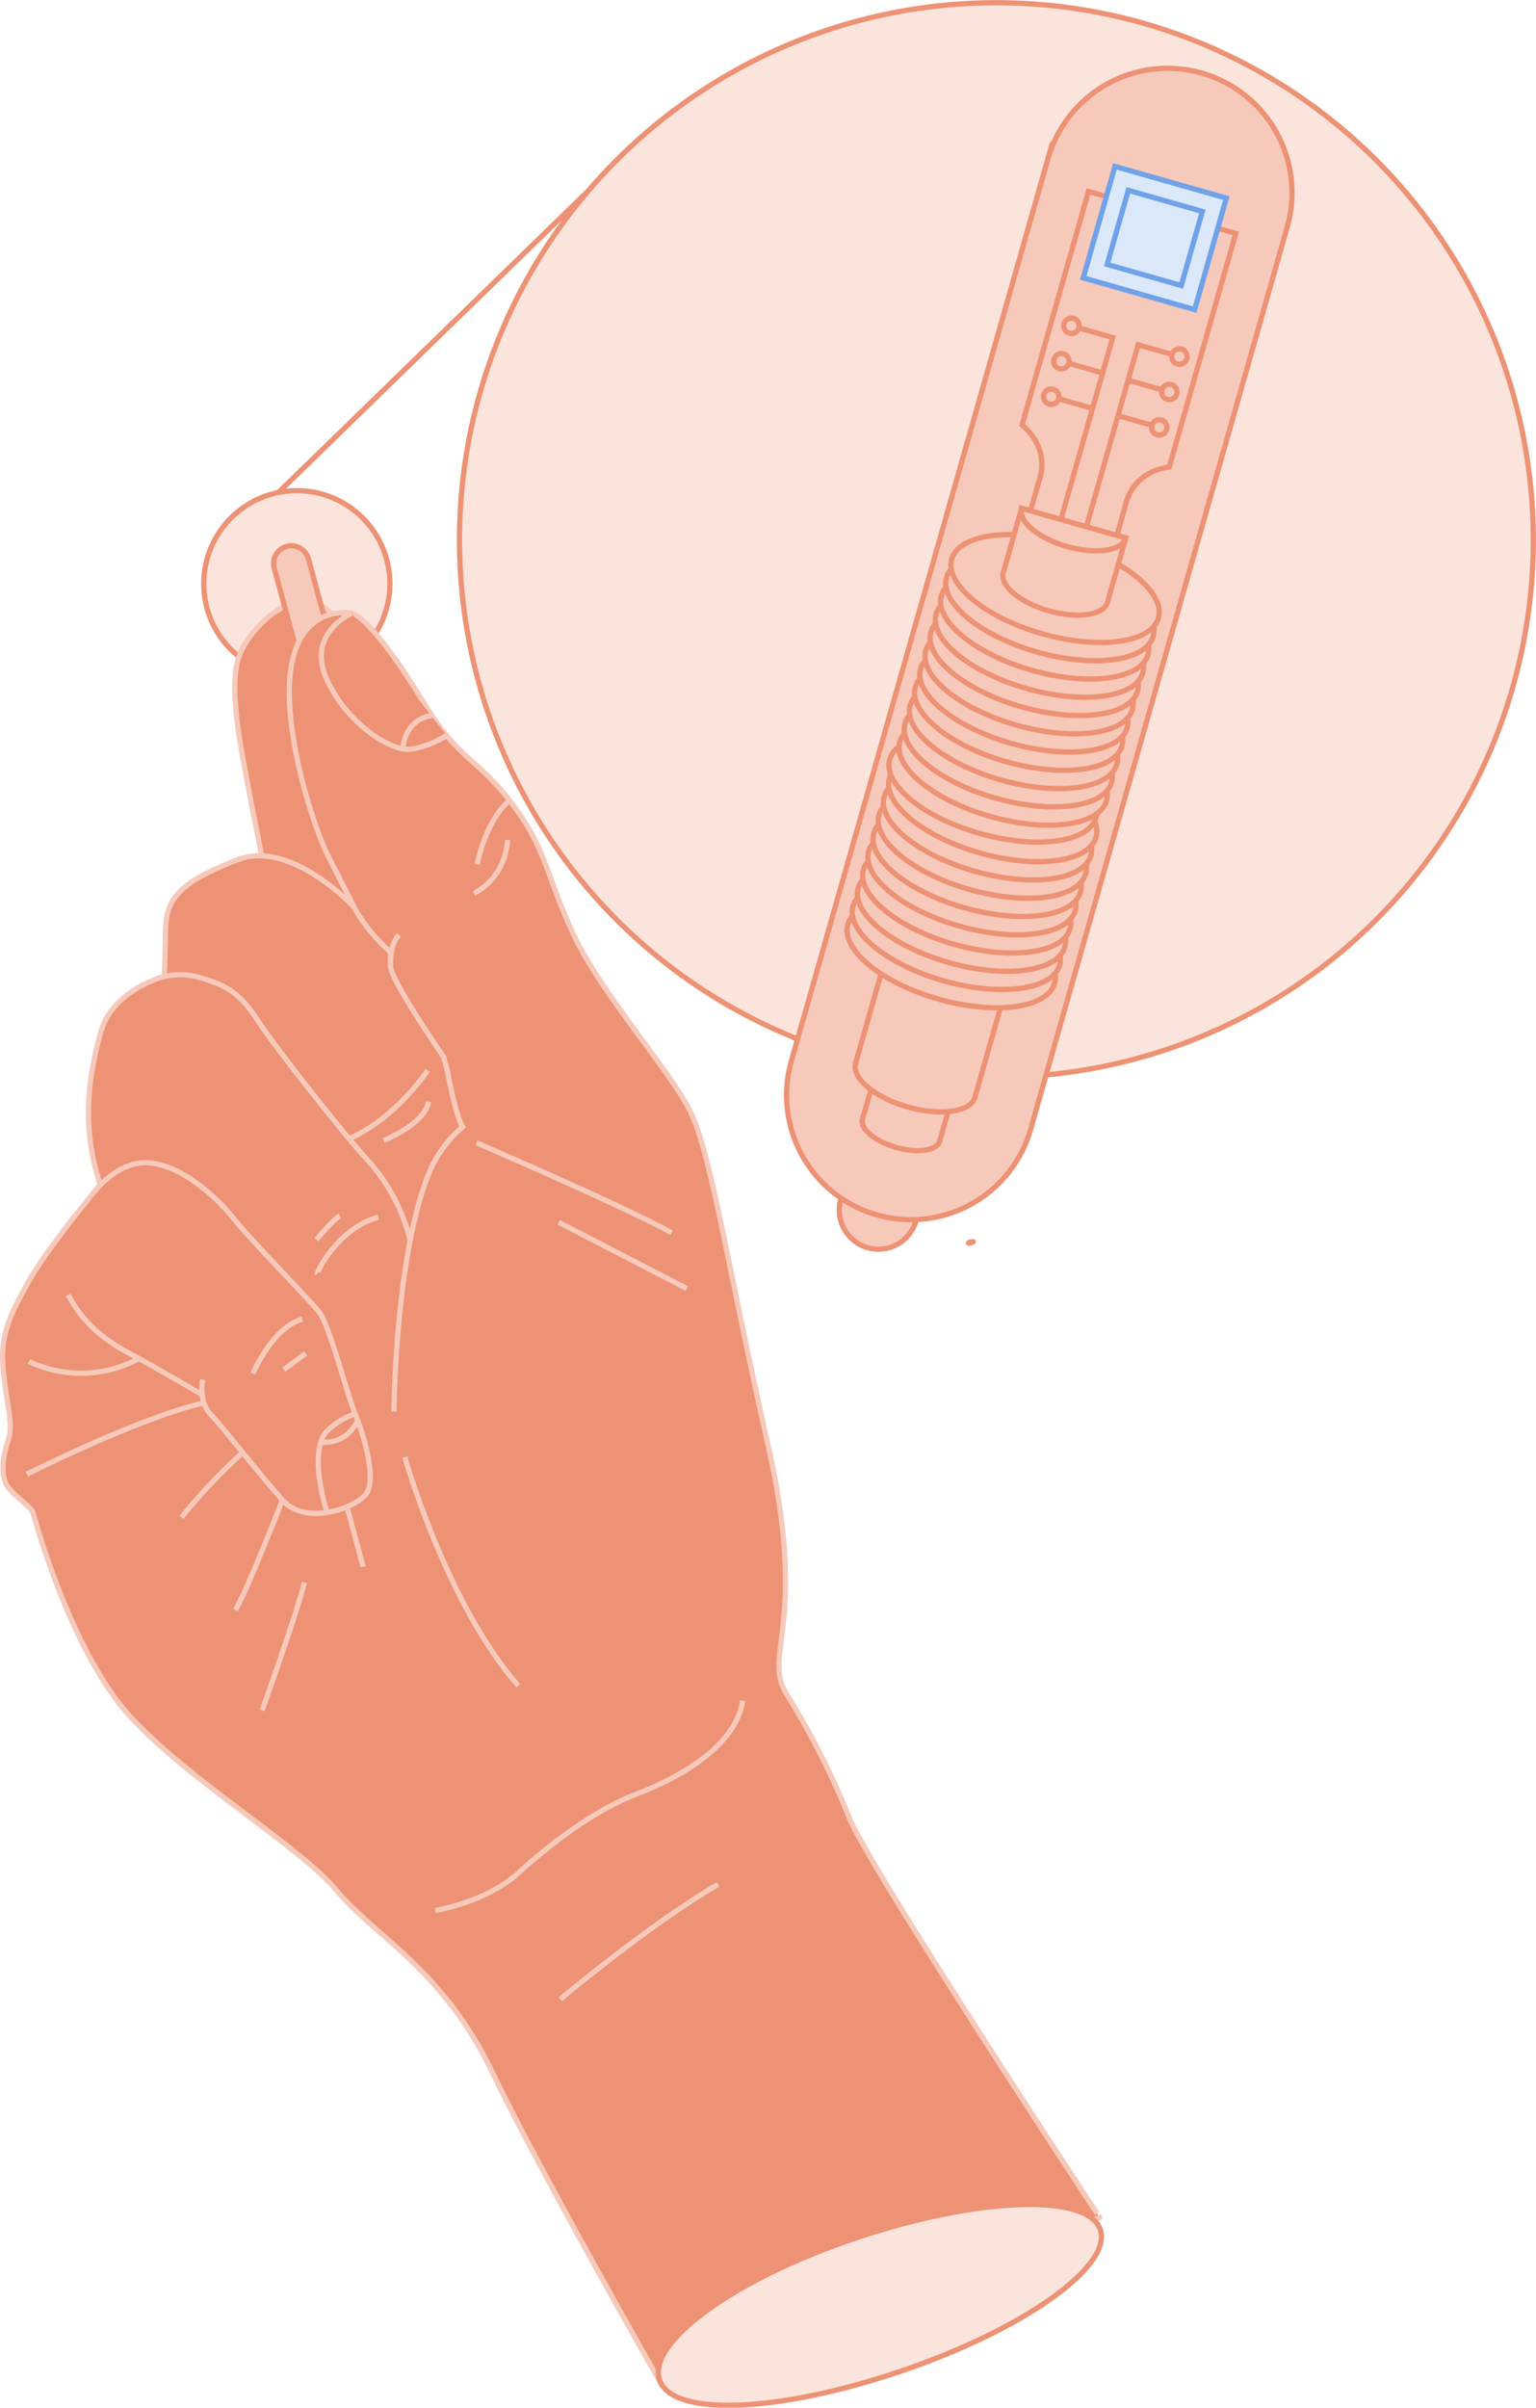 <svg xmlns="http://www.w3.org/2000/svg" viewBox="0 0 292.94 458.92"><defs><style>.cls-1{fill:#fbe4dc;}.cls-1,.cls-4,.cls-5{stroke:#ed9274;}.cls-1,.cls-2,.cls-4,.cls-5,.cls-6{stroke-miterlimit:10;}.cls-2,.cls-3{fill:#ed9274;}.cls-2{stroke:#f6c9ba;}.cls-4{fill:#f6c9ba;}.cls-5{fill:none;}.cls-6{fill:#dbe8fa;stroke:#70a2e9;}</style></defs><g id="Camada_2" data-name="Camada 2"><g id="conteudo-principal"><circle class="cls-1" cx="56.61" cy="111.27" r="17.75"/><path class="cls-2" d="M51.32,169.85s-2.65-12.63-3.85-19.2-4.22-19.83-1.73-25.94,12-14.67,18.19-7,13.2,60.17,13.2,60.17Z"/><path class="cls-3" d="M66.62,140.17c.4,0,1.1-.11,1.27-.56s-.14-.7-.56-.7-1.1.12-1.27.56.13.7.56.7Z"/><circle class="cls-4" cx="64.36" cy="140.09" r="1.06"/><path class="cls-4" d="M58.83,106.53l8,29.55a3.38,3.38,0,0,1-6.53,1.76l-8-29.55a3.38,3.38,0,1,1,6.53-1.76Z"/><path class="cls-2" d="M19.13,225.82S9.31,237.41,5.51,244.19-.12,254.62.69,261.83s1.87,9.73.83,12.82-1.5,7,.16,9,4.37,3.7,4.65,4.75,7.25,26.93,19,39.33,31.84,24.18,39,32.75,20.15,14.94,29.5,34.37,32.37,59.7,32.37,59.7l83.54-31.88S166.33,356.9,162,346.57a150.1,150.1,0,0,0-12-23.69c-4.69-7.68,4.26-13-3.53-47.47s-10.91-55.85-14.91-63.75-16.86-22.22-22.14-33.47-5.07-16-11.52-24.69-10.66-8.91-16.74-19S69.46,117.39,67.08,116.9s-10.2-.25-11.67,11,4.18,29.45,7.35,35.63,4.77,9.37,4.77,9.37-12.15-13.08-22.32-9-13.55,6.79-13.64,13.39-.25,8.85-.25,8.85-9.85,2.42-12.13,10.68S15.41,214.8,19.13,225.82Z"/><path class="cls-2" d="M17.32,228s4.54-6.65,10.81-6.37,13,6.36,16.33,10.52S58.71,247.44,60.8,250s5.43,16,6.94,19.52,4.18,12.38,2.12,15.18-11.55,6.2-16,1.21S42.5,272,40.15,269.56s-1.5-6.63-1.5-6.63"/><path class="cls-2" d="M62.41,288.35s-3.73-11.08-.21-15.4a13.73,13.73,0,0,1,5.54-3.47"/><path class="cls-2" d="M38.56,265.84s-9-5.28-13-7.4-9.1-5.05-12.55-11.62"/><path class="cls-2" d="M5.51,259.51a23.31,23.31,0,0,0,21-.56"/><path class="cls-2" d="M5.1,281s21.54-10.86,33.8-13.6"/><path class="cls-2" d="M46.28,276.83a115.22,115.22,0,0,0-11.67,12.36"/><path class="cls-2" d="M53.87,285.88s-6.64,17.16-9,21"/><path class="cls-2" d="M61.2,274.84s4.38.9,6.93-3.89"/><path class="cls-2" d="M90.87,217.83s26.21,11.23,37.25,17.13"/><line class="cls-2" x1="106.58" y1="232.99" x2="130.98" y2="245.6"/><path class="cls-2" d="M75.13,269.07s.26-32.12,7.46-47.19a23.94,23.94,0,0,1,5.61-7.09s-1.26-1.95-2.84-10.53l-.75-2.8s-10.18-14.7-10.13-17.34l0-2.64a32.72,32.72,0,0,1-7.32-9.21"/><path class="cls-2" d="M67.08,116.9s-8.48,3.69-4.93,12.16,12.48,14.51,16.49,13.71a18.79,18.79,0,0,0,6.55-2.59"/><path class="cls-2" d="M76.84,142.74s.1-5.49,5.53-6.36"/><path class="cls-2" d="M91,164.75s1.52-8.27,6.18-12.21"/><path class="cls-2" d="M96.81,160.1S96.7,167,90.4,170.27"/><path class="cls-2" d="M74.49,183.1s-.06-3.19,1.59-4.9"/><path class="cls-2" d="M29.15,186.85a13.43,13.43,0,0,1,8.42-.67c4.28,1.24,7.62,2.17,11.48,8.16S67.31,218.26,70,221a35.57,35.57,0,0,1,8.23,15.38"/><path class="cls-2" d="M81.58,204s-6,9.12-15,13.05"/><path class="cls-2" d="M73.14,217.39S81,214.3,81.74,210"/><path class="cls-2" d="M60.54,242.73c-.21-.23,4-8.68,11.6-10.72"/><path class="cls-2" d="M60.35,236.31s3.06-3.78,4.47-4.58"/><path class="cls-2" d="M48.23,261.8s3.65-8.74,9.42-10.36"/><line class="cls-2" x1="58.31" y1="257.96" x2="54.13" y2="261.05"/><path class="cls-2" d="M77.2,277.72s7.86,27.89,21.65,43.59"/><line class="cls-2" x1="66.17" y1="287.18" x2="69.25" y2="298.62"/><path class="cls-2" d="M50,326s6.9-19.3,8.06-24.39"/><path class="cls-2" d="M83,364.14s9.61-1.49,15.79-7.09S113.38,345,121.3,342s19.12-9.09,20.33-17.85"/><path class="cls-2" d="M106.84,381.08s16.73-14.1,30.1-21.91"/><path class="cls-1" d="M209.85,425c-2.33-7-23.25-6.29-46.74,1.61s-39.67,19.95-37.34,27,22.29,6.34,45.78-1.56S212.18,432,209.85,425Z"/><circle class="cls-1" cx="190.03" cy="102.92" r="102.4"/><path class="cls-3" d="M184.82,237.43c.4,0,1.1-.12,1.26-.56s-.13-.7-.56-.7-1.09.11-1.26.56.13.7.56.7Z"/><circle class="cls-4" cx="167.52" cy="230.65" r="7.46"/><path class="cls-4" d="M245.5,43.25l-48.94,172a23.72,23.72,0,1,1-45.64-13l48.94-172a23.72,23.72,0,0,1,45.64,13Z"/><path class="cls-4" d="M186.06,193.42l-6.85,24.09c-.52,1.82-4.23,2.36-8.3,1.2s-6.94-3.57-6.42-5.39l6.86-24.09Z"/><path class="cls-4" d="M196.53,171.88l-10.59,37.26c-.81,2.82-6.54,3.65-12.83,1.86s-10.73-5.52-9.93-8.34l10.6-37.25Z"/><ellipse class="cls-4" cx="181.41" cy="181.82" rx="8.96" ry="20.49" transform="translate(-43.11 306.55) rotate(-74.12)"/><ellipse class="cls-4" cx="182.4" cy="178.33" rx="8.96" ry="20.49" transform="translate(-39.04 304.97) rotate(-74.12)"/><ellipse class="cls-4" cx="183.39" cy="174.85" rx="8.96" ry="20.49" transform="translate(-34.97 303.4) rotate(-74.12)"/><ellipse class="cls-4" cx="184.38" cy="171.37" rx="8.96" ry="20.49" transform="translate(-30.9 301.82) rotate(-74.12)"/><ellipse class="cls-4" cx="185.37" cy="167.89" rx="8.96" ry="20.49" transform="translate(-26.83 300.25) rotate(-74.12)"/><ellipse class="cls-4" cx="186.36" cy="164.41" rx="8.96" ry="20.49" transform="translate(-22.77 298.67) rotate(-74.12)"/><ellipse class="cls-4" cx="187.35" cy="160.93" rx="8.96" ry="20.49" transform="translate(-18.7 297.09) rotate(-74.12)"/><ellipse class="cls-4" cx="188.34" cy="157.44" rx="8.96" ry="20.49" transform="translate(-14.63 295.52) rotate(-74.12)"/><ellipse class="cls-4" cx="189.33" cy="153.96" rx="8.96" ry="20.49" transform="translate(-10.56 293.94) rotate(-74.12)"/><ellipse class="cls-4" cx="190.32" cy="150.48" rx="8.96" ry="20.49" transform="matrix(0.27, -0.96, 0.96, 0.27, -6.49, 292.36)"/><ellipse class="cls-4" cx="191.31" cy="147" rx="8.96" ry="20.49" transform="translate(-2.42 290.79) rotate(-74.12)"/><ellipse class="cls-4" cx="192.31" cy="143.52" rx="8.96" ry="20.49" transform="translate(1.64 289.21) rotate(-74.12)"/><ellipse class="cls-4" cx="193.3" cy="140.04" rx="8.96" ry="20.49" transform="translate(5.71 287.64) rotate(-74.12)"/><ellipse class="cls-4" cx="194.29" cy="136.55" rx="8.96" ry="20.49" transform="translate(9.78 286.06) rotate(-74.12)"/><ellipse class="cls-4" cx="195.28" cy="133.07" rx="8.96" ry="20.49" transform="translate(13.85 284.48) rotate(-74.12)"/><ellipse class="cls-4" cx="196.27" cy="129.59" rx="8.96" ry="20.49" transform="translate(17.92 282.91) rotate(-74.12)"/><ellipse class="cls-4" cx="197.26" cy="126.11" rx="8.96" ry="20.49" transform="translate(21.98 281.33) rotate(-74.12)"/><ellipse class="cls-4" cx="198.25" cy="122.63" rx="8.96" ry="20.49" transform="translate(26.05 279.75) rotate(-74.12)"/><ellipse class="cls-4" cx="199.24" cy="119.15" rx="8.96" ry="20.49" transform="translate(30.12 278.18) rotate(-74.12)"/><ellipse class="cls-4" cx="200.23" cy="115.66" rx="8.96" ry="20.49" transform="translate(34.19 276.6) rotate(-74.12)"/><ellipse class="cls-4" cx="201.22" cy="112.18" rx="8.96" ry="20.49" transform="translate(38.26 275.03) rotate(-74.12)"/><path class="cls-4" d="M235.68,44.49,223,89c-7.25,1.07-8.28,7-8.28,7L211,109.3l-16.52-4.7,3.77-13.24s2.27-5.63-3.33-10.35l12.67-44.52Z"/><polyline class="cls-5" points="224.93 67.96 217.06 65.72 206.97 101.22"/><circle class="cls-4" cx="224.93" cy="67.96" r="1.47"/><line class="cls-5" x1="223.01" y1="74.71" x2="215.14" y2="72.47"/><circle class="cls-4" cx="223.01" cy="74.71" r="1.47"/><line class="cls-5" x1="221.09" y1="81.47" x2="213.22" y2="79.23"/><circle class="cls-4" cx="221.09" cy="81.47" r="1.47"/><polyline class="cls-5" points="204.34 62.1 212.21 64.34 202.11 99.84"/><circle class="cls-4" cx="204.34" cy="62.1" r="1.47"/><line class="cls-5" x1="202.42" y1="68.85" x2="210.28" y2="71.09"/><circle class="cls-4" cx="202.42" cy="68.85" r="1.47"/><line class="cls-5" x1="200.49" y1="75.61" x2="208.36" y2="77.85"/><circle class="cls-4" cx="200.49" cy="75.61" r="1.47"/><path class="cls-4" d="M214.7,102.54l-3.49,12.27c-.7,2.46-5.71,3.19-11.2,1.62s-9.37-4.81-8.67-7.27l3.49-12.27Z"/><path class="cls-4" d="M214.7,102.54c-.7,2.46-5.71,3.19-11.2,1.63s-9.37-4.82-8.67-7.28Z"/><rect class="cls-6" x="209.19" y="34.32" width="22.09" height="22.09" transform="translate(20.82 -58.53) rotate(15.88)"/><rect class="cls-6" x="212.88" y="38.01" width="14.69" height="14.69" transform="translate(20.82 -58.53) rotate(15.88)"/><line class="cls-1" x1="53.17" y1="93.8" x2="112.08" y2="36.49"/></g></g></svg>